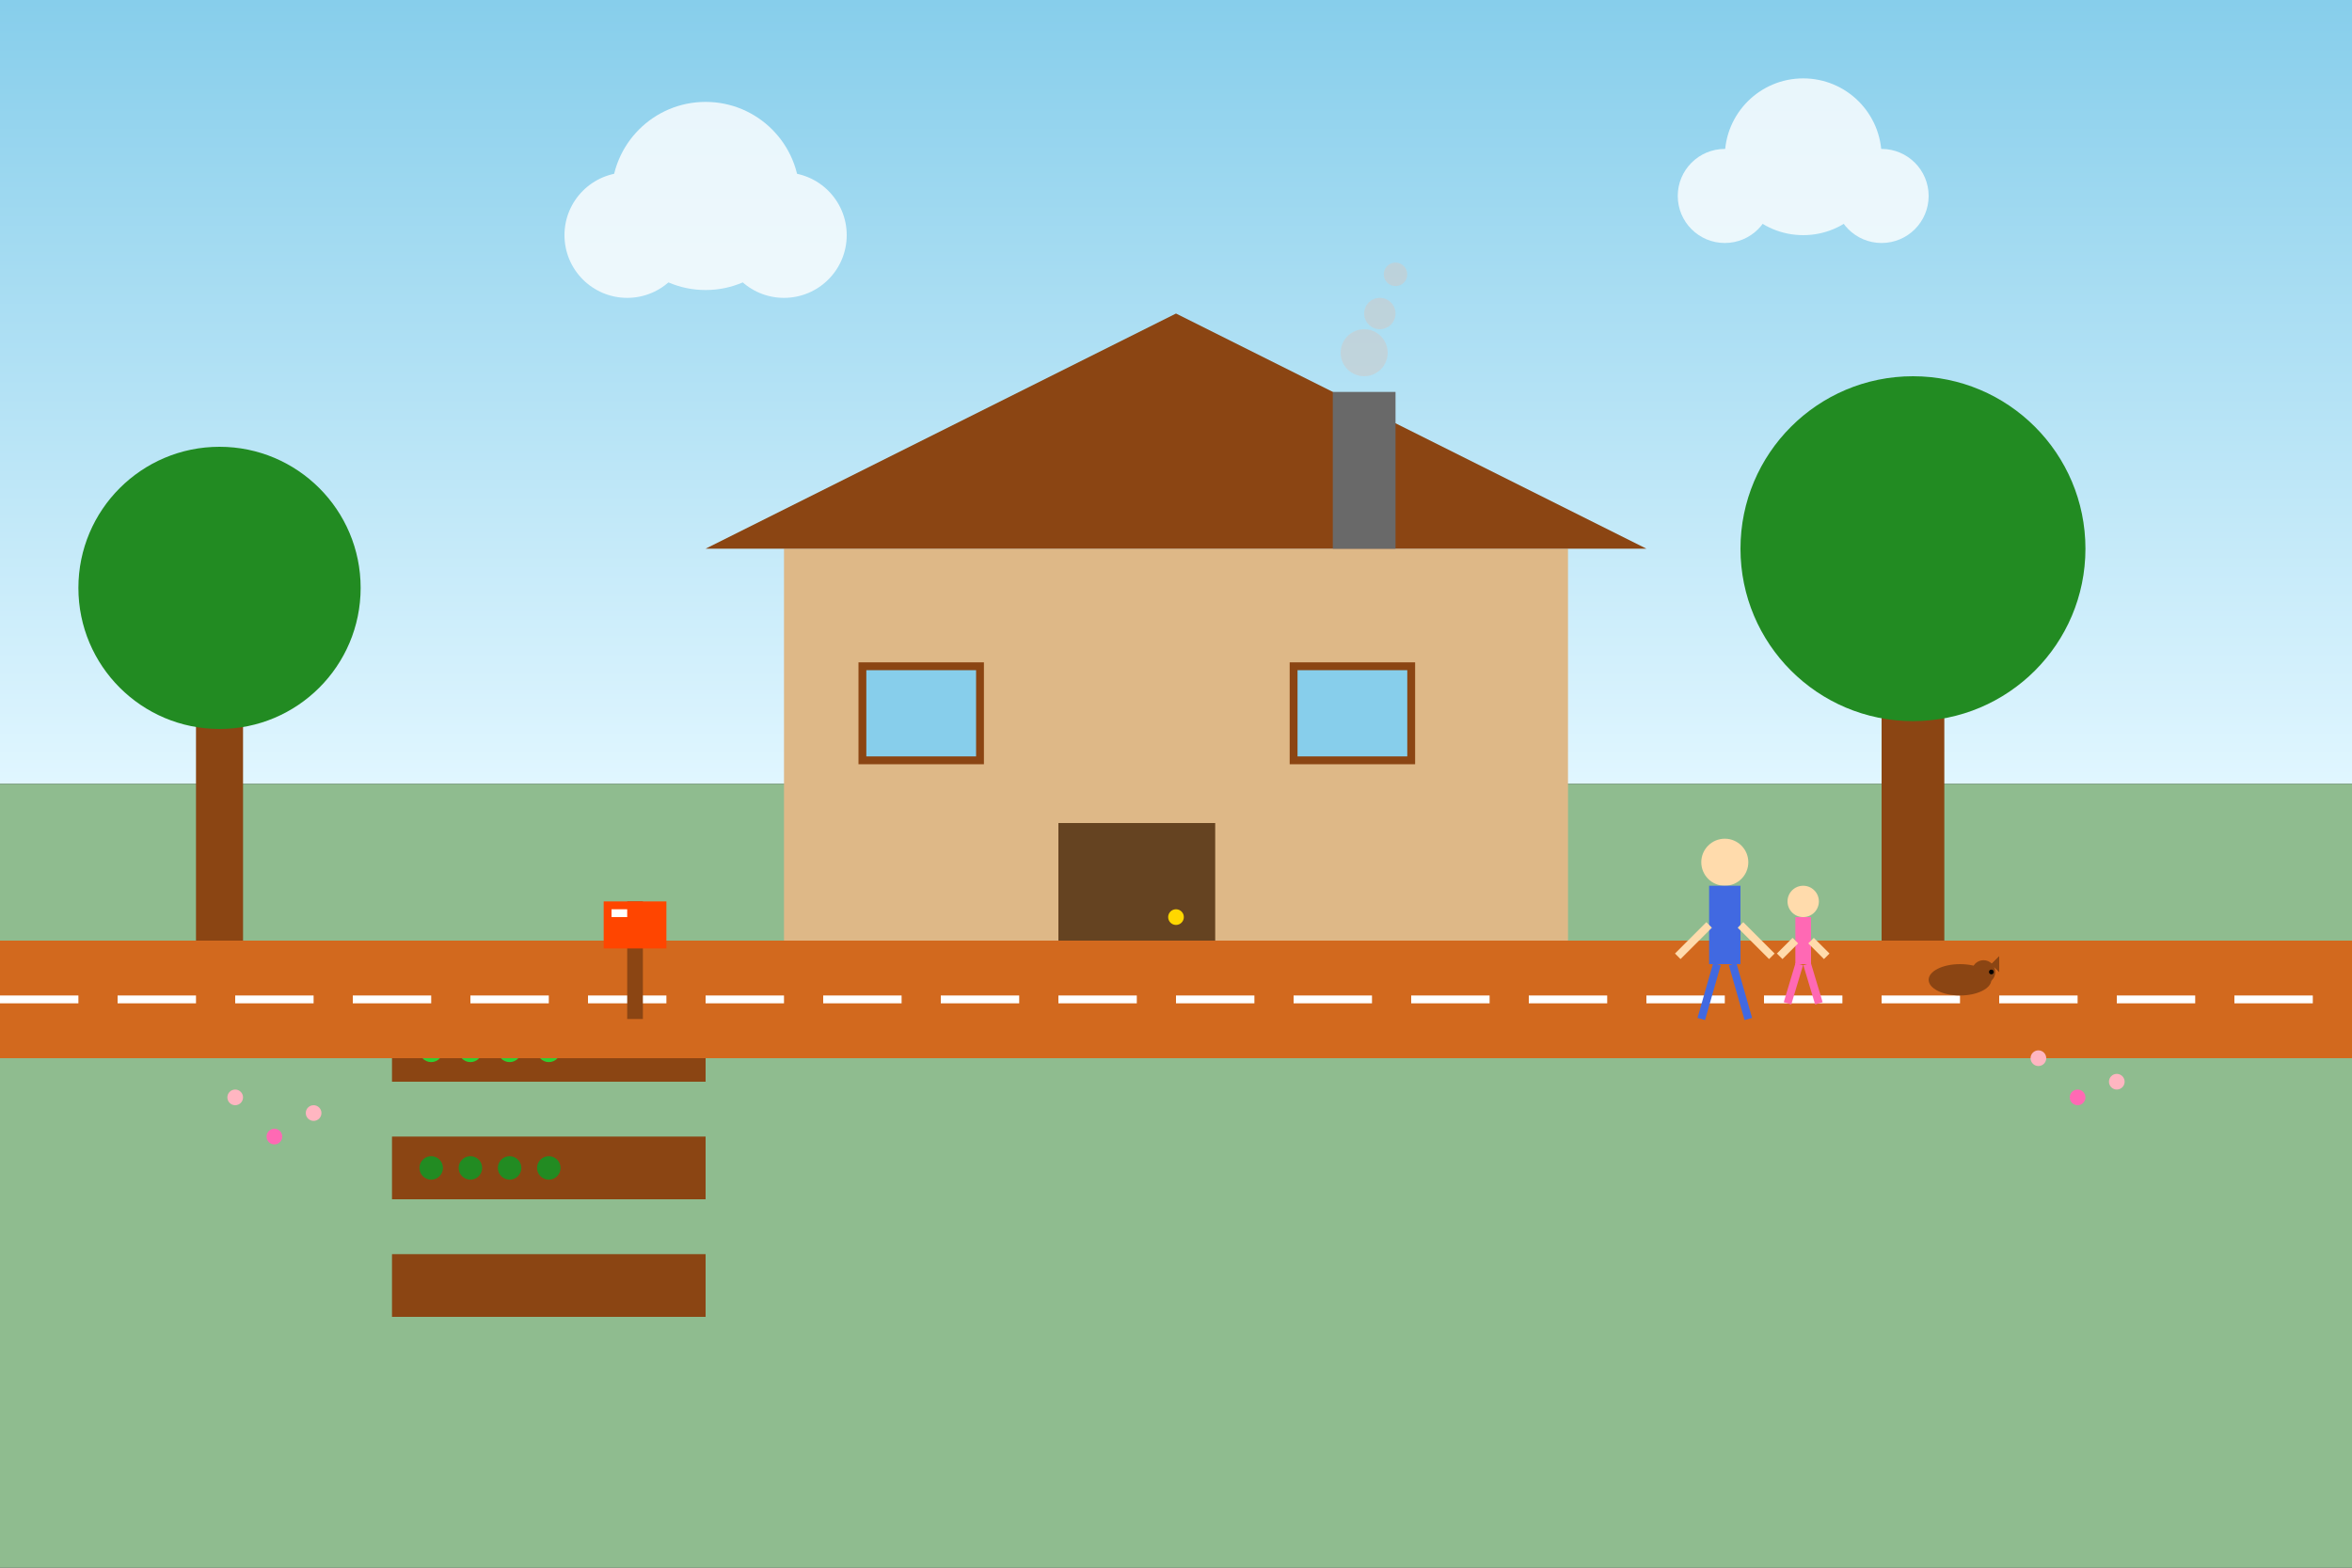 <svg width="300" height="200" viewBox="0 0 300 200" fill="none" xmlns="http://www.w3.org/2000/svg">
  <rect x="0" y="0" width="300" height="200" fill="#333333" stroke="none"/>
  <!-- Sky background -->
  <rect width="300" height="100" fill="url(#skyGradient)"/>
  
  <!-- Ground -->
  <rect y="100" width="300" height="100" fill="#8FBC8F"/>
  
  <!-- Rural house -->
  <rect x="100" y="70" width="100" height="60" fill="#DEB887"/>
  
  <!-- Roof -->
  <path d="M90 70 L150 40 L210 70 Z" fill="#8B4513"/>
  
  <!-- Door -->
  <rect x="135" y="105" width="20" height="25" fill="#654321"/>
  <circle cx="150" cy="117" r="1" fill="#FFD700"/>
  
  <!-- Windows -->
  <rect x="110" y="85" width="15" height="12" fill="#87CEEB" stroke="#8B4513" stroke-width="1"/>
  <rect x="165" y="85" width="15" height="12" fill="#87CEEB" stroke="#8B4513" stroke-width="1"/>
  
  <!-- Chimney with smoke -->
  <rect x="170" y="50" width="8" height="20" fill="#696969"/>
  <g opacity="0.6">
    <circle cx="174" cy="45" r="3" fill="#CCCCCC"/>
    <circle cx="176" cy="40" r="2" fill="#CCCCCC"/>
    <circle cx="178" cy="35" r="1.5" fill="#CCCCCC"/>
  </g>
  
  <!-- Garden -->
  <g>
    <!-- Vegetable beds -->
    <rect x="50" y="130" width="40" height="8" fill="#8B4513"/>
    <rect x="50" y="145" width="40" height="8" fill="#8B4513"/>
    <rect x="50" y="160" width="40" height="8" fill="#8B4513"/>
    
    <!-- Plants -->
    <circle cx="55" cy="134" r="1.5" fill="#32CD32"/>
    <circle cx="60" cy="134" r="1.5" fill="#32CD32"/>
    <circle cx="65" cy="134" r="1.5" fill="#32CD32"/>
    <circle cx="70" cy="134" r="1.5" fill="#32CD32"/>
    
    <circle cx="55" cy="149" r="1.5" fill="#228B22"/>
    <circle cx="60" cy="149" r="1.5" fill="#228B22"/>
    <circle cx="65" cy="149" r="1.5" fill="#228B22"/>
    <circle cx="70" cy="149" r="1.5" fill="#228B22"/>
  </g>
  
  <!-- Trees -->
  <g>
    <rect x="25" y="80" width="6" height="40" fill="#8B4513"/>
    <circle cx="28" cy="75" r="18" fill="#228B22"/>
    
    <rect x="240" y="75" width="8" height="45" fill="#8B4513"/>
    <circle cx="244" cy="70" r="22" fill="#228B22"/>
  </g>
  
  <!-- Country road -->
  <rect x="0" y="120" width="300" height="15" fill="#D2691E"/>
  <line x1="0" y1="127.5" x2="300" y2="127.5" stroke="#FFFFFF" stroke-width="1" stroke-dasharray="10,5"/>
  
  <!-- Mailbox -->
  <g transform="translate(80, 115)">
    <rect x="0" y="0" width="2" height="15" fill="#8B4513"/>
    <rect x="-3" y="0" width="8" height="6" fill="#FF4500"/>
    <rect x="-2" y="1" width="2" height="1" fill="#FFFFFF"/>
  </g>
  
  <!-- Family outside -->
  <g transform="translate(220, 110)">
    <!-- Adult -->
    <circle cx="0" cy="0" r="3" fill="#FFDBAC"/>
    <rect x="-2" y="3" width="4" height="10" fill="#4169E1"/>
    <line x1="-2" y1="8" x2="-6" y2="12" stroke="#FFDBAC" stroke-width="1"/>
    <line x1="2" y1="8" x2="6" y2="12" stroke="#FFDBAC" stroke-width="1"/>
    <line x1="-1" y1="13" x2="-3" y2="20" stroke="#4169E1" stroke-width="1"/>
    <line x1="1" y1="13" x2="3" y2="20" stroke="#4169E1" stroke-width="1"/>
    
    <!-- Child -->
    <circle cx="10" cy="5" r="2" fill="#FFDBAC"/>
    <rect x="9" y="7" width="2" height="6" fill="#FF69B4"/>
    <line x1="9" y1="10" x2="7" y2="12" stroke="#FFDBAC" stroke-width="1"/>
    <line x1="11" y1="10" x2="13" y2="12" stroke="#FFDBAC" stroke-width="1"/>
    <line x1="9.5" y1="13" x2="8" y2="18" stroke="#FF69B4" stroke-width="1"/>
    <line x1="10.5" y1="13" x2="12" y2="18" stroke="#FF69B4" stroke-width="1"/>
  </g>
  
  <!-- Dog -->
  <g transform="translate(250, 125)">
    <ellipse cx="0" cy="0" rx="4" ry="2" fill="#8B4513"/>
    <circle cx="3" cy="-1" r="1.5" fill="#8B4513"/>
    <path d="M4 -2 L5 -3 L5 -1" fill="#8B4513"/>
    <path d="M4 -2 L5 -3 L5 -1" fill="#8B4513"/>
    <circle cx="4" cy="-1" r="0.3" fill="#000"/>
  </g>
  
  <!-- Flowers in field -->
  <g>
    <circle cx="30" cy="140" r="1" fill="#FFB6C1"/>
    <circle cx="35" cy="145" r="1" fill="#FF69B4"/>
    <circle cx="40" cy="142" r="1" fill="#FFB6C1"/>
    
    <circle cx="260" cy="135" r="1" fill="#FFB6C1"/>
    <circle cx="265" cy="140" r="1" fill="#FF69B4"/>
    <circle cx="270" cy="138" r="1" fill="#FFB6C1"/>
  </g>
  
  <!-- Clouds -->
  <g opacity="0.8">
    <circle cx="80" cy="30" r="8" fill="#FFFFFF"/>
    <circle cx="90" cy="25" r="12" fill="#FFFFFF"/>
    <circle cx="100" cy="30" r="8" fill="#FFFFFF"/>
    
    <circle cx="220" cy="25" r="6" fill="#FFFFFF"/>
    <circle cx="230" cy="20" r="10" fill="#FFFFFF"/>
    <circle cx="240" cy="25" r="6" fill="#FFFFFF"/>
  </g>
  
  <!-- Gradients -->
  <defs>
    <linearGradient id="skyGradient" x1="0%" y1="0%" x2="0%" y2="100%">
      <stop offset="0%" style="stop-color:#87CEEB;stop-opacity:1" />
      <stop offset="100%" style="stop-color:#E0F6FF;stop-opacity:1" />
    </linearGradient>
  </defs>
</svg>
